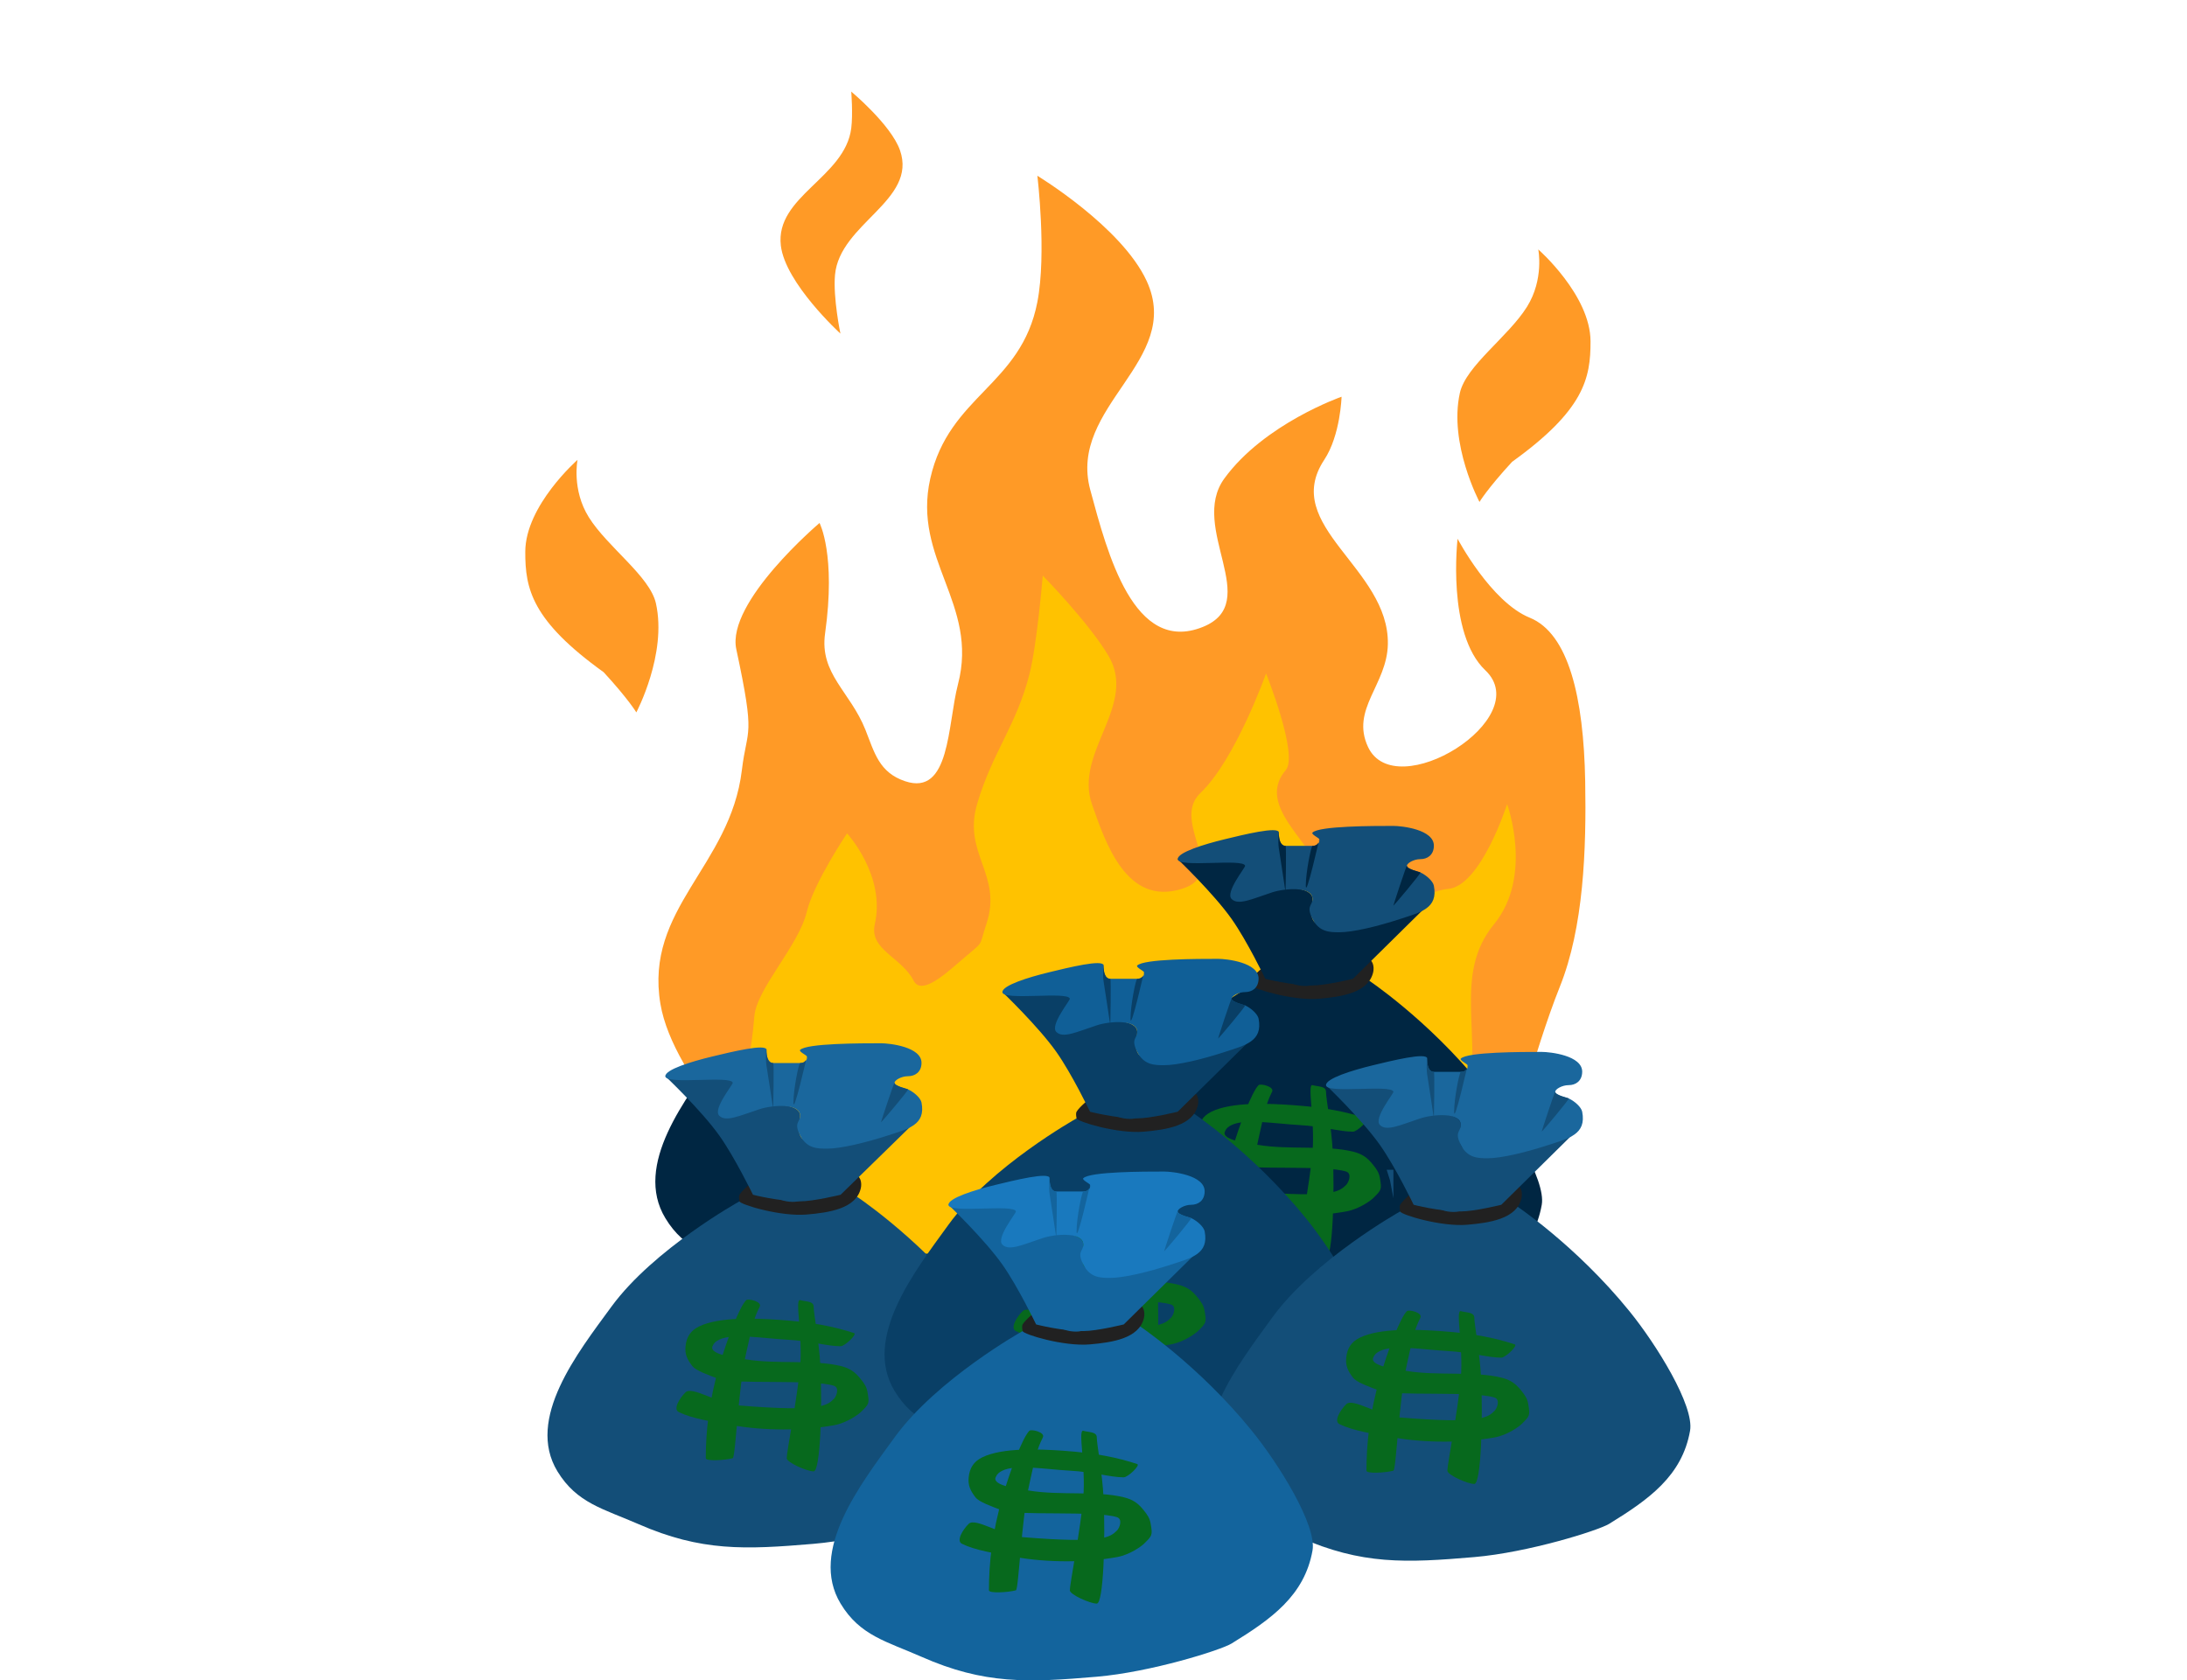 <svg width="229" height="176" viewBox="0 0 229 176" fill="none" xmlns="http://www.w3.org/2000/svg">
<rect x="0" y="0" width="229" height="176" fill="#808080" stroke="none"/>
<g clip-path="url(#clip0_93_495)">
<rect width="229" height="176" fill="white"/>
<path d="M88.724 99.037L100.725 98.341C100.725 98.341 107.078 102.519 112.725 109.481C115.549 112.962 119.543 119.389 119.079 122.013C118.239 126.751 114.745 129.213 110.608 131.759C109.476 132.456 102.151 134.755 96.489 135.241C89.301 135.856 84.72 136.061 78.135 133.152C74.506 131.549 71.696 130.953 69.664 127.582C66.315 122.027 71.782 115.05 75.311 110.177C79.743 104.058 88.724 99.037 88.724 99.037Z" fill="#002642"/>
<path d="M90.137 96.949C90.137 96.949 92.2 98.811 93.667 99.037C95.593 99.335 95.247 98.341 97.197 98.341C98.609 98.341 98.609 98.341 99.314 97.645C99.75 97.215 100.11 96.252 100.726 96.252C101.432 96.252 101.552 97.114 101.432 97.645C100.939 99.834 98.049 100.229 95.785 100.43C93.025 100.675 88.792 99.373 88.726 99.037C88.659 98.701 88.656 98.461 88.726 98.341C89.031 97.813 90.137 96.949 90.137 96.949Z" fill="#212121"/>
<path d="M90.136 98.341C90.136 98.341 88.228 94.372 86.606 92.075C84.709 89.388 80.959 85.809 80.959 85.809C80.959 85.809 88.724 84.825 88.724 85.809C88.724 87.202 86.511 88.754 87.312 89.986C87.416 90.146 88.724 89.986 90.136 89.29C91.548 88.594 95.078 88.594 95.078 89.987C95.078 90.802 94.752 91.325 95.078 92.075C95.385 92.782 95.808 92.398 96.489 92.771C97.694 93.431 99.899 93.149 101.431 92.771C104.254 92.075 107.078 90.683 107.078 90.683L99.313 98.341C99.313 98.341 96.489 99.037 95.078 99.037C92.804 99.037 90.136 98.341 90.136 98.341Z" fill="#002642"/>
<path d="M88.018 86.505C87.883 85.693 80.959 86.757 80.959 85.809C80.959 85.113 83.613 84.273 85.9 83.721C87.794 83.263 91.548 82.328 91.548 83.024C91.548 83.632 91.637 84.417 92.254 84.417C92.96 84.417 93.666 84.417 95.078 84.417C95.67 84.417 95.849 84.036 95.783 83.721C95.756 83.59 94.898 83.202 95.078 83.024C95.783 82.328 101.431 82.328 103.549 82.328C104.42 82.328 107.808 82.697 107.784 84.417C107.77 85.397 107.078 85.809 106.372 85.809C105.666 85.809 104.96 86.236 104.96 86.505C104.96 86.865 106.372 87.202 106.372 87.202C107.032 87.508 107.694 88.129 107.784 88.594C108.249 90.982 106.372 91.379 104.254 92.075C101.886 92.854 99.313 93.468 97.901 93.468C96.907 93.468 95.783 93.468 95.078 92.075C94.371 90.683 95.078 90.683 95.078 89.987C95.078 88.627 92.175 88.852 90.842 89.29C88.724 89.987 87.312 90.683 86.606 89.987C85.9 89.29 88.05 86.693 88.018 86.505Z" fill="#134E78"/>
<path d="M84.487 112.266C86.605 111.221 90.483 111.398 92.958 111.569C96.304 111.801 98.606 112.266 100.723 112.962C101.08 113.079 99.758 114.354 99.312 114.354C97.9 114.354 96.157 113.794 93.664 113.658C91.187 113.523 88.017 112.962 86.605 113.658C86.256 113.83 86.047 113.999 85.899 114.354C85.521 115.261 88.448 115.586 89.429 115.747C92.645 116.275 96.488 115.747 99.312 116.443C100.276 116.681 100.819 117.062 101.429 117.835C101.808 118.315 102.034 118.628 102.135 119.228C102.338 120.427 102.301 120.457 101.429 121.316C101.212 121.53 100.018 122.451 98.606 122.709C95.341 123.305 91.283 123.293 88.017 122.709C85.78 122.309 83.781 122.013 82.369 121.316C81.738 121.005 82.459 119.836 83.075 119.228C83.781 118.532 86.457 120.434 88.723 120.62C97.194 121.316 97.9 120.62 98.606 119.924C98.881 119.652 99.223 118.734 98.606 118.532C96.488 117.835 88.017 118.392 86.605 117.835C85.46 117.384 84.172 116.957 83.781 116.443C83.258 115.755 82.987 115.21 83.075 114.354C83.176 113.379 83.598 112.704 84.487 112.266Z" fill="#07691D"/>
<path d="M89.43 109.48C89.63 109.283 91.117 109.633 90.842 110.177C90.136 111.569 90.003 112.533 89.43 115.05C88.582 118.774 88.312 126.109 88.018 126.19C87.219 126.409 85.194 126.532 85.194 126.19C85.194 123.319 85.538 120.141 86.606 116.443C87.419 113.626 88.724 110.177 89.43 109.48Z" fill="#07691D"/>
<path d="M95.078 109.481C95.67 109.651 96.49 109.569 96.49 110.177C96.49 110.873 97.075 113.983 97.196 116.443C97.409 120.796 97.196 127.582 96.49 127.582C95.784 127.582 93.666 126.635 93.666 126.19C93.666 125.493 94.803 119.739 95.078 116.443C95.349 113.191 94.486 109.31 95.078 109.481Z" fill="#07691D"/>
<path d="M91.548 83.025C91.548 83.721 91.72 84.417 92.254 84.417C92.359 84.417 92.254 89.291 92.254 89.291C92.254 89.291 91.675 85.421 91.548 84.662C91.442 84.031 91.548 82.385 91.548 83.025Z" fill="#002642"/>
<path d="M104.959 86.506C104.959 86.876 106.284 87.116 106.37 87.202C106.457 87.288 103.587 90.683 103.547 90.683C103.506 90.683 104.959 86.312 104.959 86.506Z" fill="#002642"/>
<path d="M87.314 92.682H88.019V95.666L87.666 93.801L87.314 92.682Z" fill="#002642"/>
<path d="M95.078 84.417C95.784 84.417 95.784 83.721 95.784 83.721C95.784 83.721 94.372 89.987 94.372 88.594C94.372 87.202 94.929 84.417 95.078 84.417Z" fill="#002642"/>
<path d="M77.679 80.675C78.238 76.028 79.143 77.543 77.098 68.002C76.038 63.054 85.813 54.778 85.813 54.778C85.813 54.778 87.555 58.084 86.394 66.349C85.799 70.582 89.03 72.438 90.619 76.441C91.567 78.831 92.047 80.909 94.773 81.825C99.508 83.416 99.198 75.937 100.313 71.655C102.501 63.249 95.502 58.575 97.41 50.118C99.377 41.401 106.927 40.395 108.622 31.635C109.608 26.545 108.622 18.411 108.622 18.411C108.622 18.411 117.449 23.751 120.068 29.431C123.93 37.809 111.79 42.532 114.162 51.314C115.97 58.006 118.72 68.566 125.934 65.672C132.33 63.107 124.448 55.276 128.201 50.118C132.385 44.368 140.475 41.554 140.475 41.554C140.475 41.554 140.366 45.584 138.658 48.166C134.069 55.104 145.47 59.477 145.322 67.467C145.243 71.73 141.399 74.281 143.245 78.235C146.108 84.367 160.846 75.251 155.528 70.206C151.461 66.349 152.623 56.431 152.623 56.431C152.623 56.431 156.108 63.043 160.175 64.696C164.242 66.349 165.827 73.025 165.985 81.825C166.114 89.014 165.828 97.125 163.326 103.361C160.601 110.156 157.787 121.309 157.787 121.309H140.475L80.924 123.103C80.924 123.103 70.493 113.128 69.153 105.156C67.468 95.139 76.469 90.743 77.679 80.675Z" fill="#FF9A26"/>
<path d="M78.989 106.437C79.231 103.543 83.618 99.068 84.472 95.525C85.216 92.442 88.695 87.287 88.695 87.287C88.695 87.287 92.762 91.695 91.6 96.803C90.993 99.474 94.398 100.241 95.667 102.715C96.424 104.193 98.647 102.316 100.314 100.872C103.276 98.307 102.386 99.451 103.276 96.803C105.023 91.606 100.785 89.456 102.309 84.227C103.88 78.838 106.456 75.957 107.811 70.541C108.598 67.394 109.186 60.288 109.186 60.288C109.186 60.288 113.972 65.166 116.063 68.678C119.148 73.859 112.443 78.797 114.337 84.227C115.781 88.364 117.978 94.893 123.739 93.104C128.848 91.518 122.51 86.087 125.692 83.063C129.363 79.573 132.569 70.541 132.569 70.541C132.569 70.541 135.996 79.069 134.632 80.665C130.967 84.955 139.343 89.274 139.225 94.214C139.162 96.85 136.092 98.427 137.566 100.872C139.853 104.663 145.896 93.619 151.641 93.104C155.068 92.797 157.81 84.227 157.81 84.227C157.81 84.227 160.574 91.754 156.44 96.803C152.016 102.206 155.383 108.499 153.605 116.667C152.639 121.105 149.18 127.503 149.18 127.503L129.294 130.561L81.73 131.671C81.73 131.671 79.374 122.96 78.304 118.031C76.958 111.838 78.304 114.621 78.989 106.437Z" fill="#FFC200"/>
<path d="M152.864 41.153C153.498 38.314 157.93 35.273 159.89 32.136C161.7 29.239 161.072 26.125 161.072 26.125C161.072 26.125 166.527 30.903 166.544 35.743C166.558 39.637 165.86 42.956 158.336 48.366C155.734 51.193 154.916 52.574 154.916 52.574C154.916 52.574 151.675 46.47 152.864 41.153Z" fill="#FF9A26"/>
<path d="M68.681 63.194C68.046 60.355 63.615 57.314 61.655 54.177C59.845 51.28 60.473 48.166 60.473 48.166C60.473 48.166 55.018 52.944 55.001 57.784C54.987 61.678 55.685 64.997 63.209 70.407C65.811 73.234 66.629 74.615 66.629 74.615C66.629 74.615 69.87 68.511 68.681 63.194Z" fill="#FF9A26"/>
<path d="M131.081 103.215L143.082 102.519C143.082 102.519 149.435 106.696 155.083 113.658C157.906 117.139 161.901 123.567 161.436 126.19C160.596 130.928 157.103 133.39 152.965 135.937C151.834 136.633 144.508 138.933 138.846 139.418C131.658 140.034 127.077 140.238 120.492 137.329C116.864 135.726 114.053 135.13 112.021 131.759C108.672 126.205 114.139 119.228 117.669 114.354C122.101 108.235 131.081 103.215 131.081 103.215Z" fill="#002642"/>
<path d="M132.493 101.126C132.493 101.126 134.556 102.988 136.023 103.215C137.948 103.512 137.603 102.518 139.552 102.518C140.964 102.518 140.964 102.518 141.67 101.822C142.106 101.392 142.465 100.43 143.082 100.43C143.788 100.43 143.907 101.291 143.788 101.822C143.295 104.011 140.404 104.406 138.14 104.607C135.381 104.852 131.147 103.55 131.081 103.215C131.015 102.879 131.012 102.638 131.081 102.518C131.387 101.99 132.493 101.126 132.493 101.126Z" fill="#212121"/>
<path d="M132.492 102.519C132.492 102.519 130.585 98.55 128.963 96.253C127.066 93.566 123.315 89.987 123.315 89.987C123.315 89.987 131.081 89.002 131.081 89.987C131.081 91.379 128.868 92.931 129.669 94.164C129.773 94.324 131.081 94.164 132.492 93.468C133.904 92.772 137.434 92.772 137.434 94.164C137.434 94.98 137.108 95.503 137.434 96.253C137.741 96.96 138.164 96.576 138.846 96.949C140.051 97.609 142.256 97.327 143.787 96.949C146.611 96.253 149.435 94.86 149.435 94.86L141.669 102.519C141.669 102.519 138.846 103.215 137.434 103.215C135.161 103.215 132.492 102.519 132.492 102.519Z" fill="#002642"/>
<path d="M130.375 90.683C130.239 89.871 123.315 90.935 123.315 89.987C123.315 89.291 125.969 88.451 128.257 87.898C130.15 87.441 133.904 86.506 133.904 87.202C133.904 87.81 133.994 88.594 134.61 88.594C135.316 88.594 136.022 88.594 137.434 88.594C138.026 88.594 138.205 88.214 138.14 87.898C138.113 87.768 137.254 87.379 137.434 87.202C138.14 86.506 143.787 86.506 145.905 86.506C146.777 86.506 150.164 86.875 150.141 88.594C150.127 89.575 149.435 89.987 148.729 89.987C148.023 89.987 147.317 90.414 147.317 90.683C147.317 91.043 148.729 91.379 148.729 91.379C149.389 91.686 150.05 92.307 150.141 92.772C150.605 95.16 148.729 95.557 146.611 96.253C144.243 97.031 141.669 97.645 140.258 97.645C139.264 97.645 138.14 97.645 137.434 96.253C136.728 94.86 137.434 94.86 137.434 94.164C137.434 92.805 134.532 93.03 133.198 93.468C131.081 94.164 129.669 94.86 128.963 94.164C128.257 93.468 130.406 90.871 130.375 90.683Z" fill="#134E78"/>
<path d="M126.843 116.443C128.96 115.399 132.839 115.575 135.314 115.747C138.659 115.979 140.961 116.443 143.079 117.139C143.436 117.256 142.114 118.532 141.667 118.532C140.255 118.532 138.512 117.971 136.02 117.835C133.542 117.7 130.372 117.139 128.96 117.835C128.612 118.007 128.403 118.176 128.254 118.532C127.876 119.438 130.804 119.763 131.784 119.924C135.001 120.453 138.843 119.924 141.667 120.62C142.631 120.858 143.175 121.239 143.785 122.013C144.163 122.493 144.389 122.805 144.491 123.405C144.693 124.604 144.657 124.634 143.785 125.494C143.568 125.708 142.373 126.628 140.961 126.886C137.697 127.482 133.639 127.47 130.372 126.886C128.135 126.486 126.137 126.19 124.725 125.494C124.093 125.182 124.814 124.013 125.431 123.405C126.137 122.709 128.813 124.611 131.078 124.797C139.549 125.494 140.255 124.797 140.961 124.101C141.237 123.829 141.578 122.912 140.961 122.709C138.843 122.013 130.372 122.57 128.96 122.013C127.816 121.561 126.528 121.135 126.137 120.62C125.614 119.932 125.343 119.387 125.431 118.532C125.531 117.556 125.954 116.881 126.843 116.443Z" fill="#07691D"/>
<path d="M131.786 113.658C131.986 113.461 133.474 113.811 133.198 114.354C132.492 115.747 132.359 116.711 131.786 119.228C130.939 122.951 130.669 130.286 130.374 130.367C129.575 130.587 127.551 130.71 127.551 130.367C127.551 127.497 127.895 124.318 128.963 120.62C129.776 117.804 131.08 114.354 131.786 113.658Z" fill="#07691D"/>
<path d="M137.434 113.658C138.026 113.828 138.846 113.746 138.846 114.354C138.846 115.05 139.432 118.161 139.552 120.62C139.765 124.973 139.552 131.759 138.846 131.759C138.14 131.759 136.022 130.813 136.022 130.367C136.022 129.671 137.16 123.916 137.434 120.62C137.705 117.368 136.843 113.488 137.434 113.658Z" fill="#07691D"/>
<path d="M133.904 87.202C133.904 87.898 134.077 88.594 134.61 88.594C134.715 88.594 134.61 93.468 134.61 93.468C134.61 93.468 134.031 89.599 133.904 88.839C133.799 88.208 133.904 86.563 133.904 87.202Z" fill="#002642"/>
<path d="M147.317 90.683C147.317 91.053 148.642 91.294 148.729 91.38C148.816 91.465 145.946 94.861 145.905 94.861C145.865 94.861 147.317 90.49 147.317 90.683Z" fill="#002642"/>
<path d="M137.434 88.595C138.14 88.595 138.14 87.898 138.14 87.898C138.14 87.898 136.729 94.164 136.729 92.772C136.729 91.379 137.286 88.595 137.434 88.595Z" fill="#002642"/>
<path d="M77.431 125.829L89.432 125.139C89.432 125.139 95.785 129.278 101.432 136.176C104.256 139.625 108.251 145.994 107.786 148.593C106.946 153.288 103.452 155.727 99.315 158.251C98.183 158.941 90.858 161.22 85.196 161.7C78.008 162.31 73.427 162.513 66.842 159.631C63.214 158.042 60.403 157.452 58.371 154.112C55.022 148.608 60.489 141.695 64.018 136.866C68.45 130.803 77.431 125.829 77.431 125.829Z" fill="#134E78"/>
<path d="M78.843 123.759C78.843 123.759 80.906 125.604 82.372 125.829C84.298 126.124 83.952 125.139 85.902 125.139C87.314 125.139 87.314 125.139 88.019 124.449C88.455 124.023 88.815 123.069 89.431 123.069C90.137 123.069 90.257 123.923 90.137 124.449C89.644 126.618 86.754 127.009 84.49 127.208C81.731 127.451 77.497 126.161 77.431 125.829C77.365 125.496 77.361 125.257 77.431 125.139C77.737 124.616 78.843 123.759 78.843 123.759Z" fill="#212121"/>
<path d="M78.843 125.139C78.843 125.139 76.935 121.206 75.313 118.93C73.416 116.268 69.666 112.722 69.666 112.722C69.666 112.722 77.431 111.746 77.431 112.722C77.431 114.101 75.218 115.639 76.019 116.861C76.123 117.019 77.431 116.861 78.843 116.171C80.255 115.481 83.784 115.481 83.784 116.861C83.784 117.669 83.459 118.187 83.784 118.93C84.092 119.631 84.515 119.25 85.196 119.62C86.401 120.274 88.606 119.994 90.138 119.62C92.962 118.93 95.785 117.551 95.785 117.551L88.02 125.139C88.02 125.139 85.196 125.829 83.784 125.829C81.511 125.829 78.843 125.139 78.843 125.139Z" fill="#134E78"/>
<path d="M76.725 113.412C76.59 112.607 69.666 113.661 69.666 112.722C69.666 112.032 72.32 111.199 74.608 110.652C76.501 110.199 80.255 109.272 80.255 109.962C80.255 110.565 80.344 111.342 80.961 111.342C81.667 111.342 82.373 111.342 83.784 111.342C84.377 111.342 84.556 110.965 84.49 110.652C84.463 110.523 83.605 110.138 83.784 109.962C84.49 109.272 90.138 109.272 92.256 109.272C93.127 109.272 96.515 109.638 96.491 111.342C96.478 112.313 95.785 112.722 95.079 112.722C94.373 112.722 93.667 113.144 93.667 113.411C93.667 113.768 95.079 114.101 95.079 114.101C95.739 114.405 96.401 115.02 96.491 115.481C96.956 117.847 95.079 118.24 92.962 118.93C90.593 119.702 88.02 120.31 86.608 120.31C85.614 120.31 84.49 120.31 83.784 118.93C83.079 117.551 83.784 117.551 83.784 116.861C83.784 115.514 80.882 115.736 79.549 116.171C77.431 116.861 76.019 117.551 75.313 116.861C74.608 116.171 76.757 113.598 76.725 113.412Z" fill="#1A679D"/>
<path d="M73.193 138.935C75.311 137.901 79.189 138.075 81.664 138.246C85.01 138.475 87.312 138.935 89.43 139.625C89.786 139.741 88.464 141.005 88.018 141.005C86.606 141.005 84.863 140.45 82.37 140.315C79.893 140.181 76.723 139.625 75.311 140.315C74.962 140.485 74.754 140.653 74.605 141.005C74.227 141.903 77.154 142.225 78.135 142.385C81.351 142.908 85.194 142.385 88.018 143.074C88.982 143.31 89.525 143.687 90.135 144.454C90.514 144.93 90.74 145.24 90.841 145.834C91.044 147.022 91.007 147.051 90.135 147.903C89.918 148.115 88.724 149.027 87.312 149.283C84.048 149.874 79.989 149.861 76.723 149.283C74.486 148.887 72.487 148.593 71.076 147.903C70.444 147.595 71.165 146.436 71.781 145.834C72.487 145.144 75.163 147.029 77.429 147.213C85.9 147.903 86.606 147.213 87.312 146.524C87.587 146.254 87.929 145.345 87.312 145.144C85.194 144.454 76.723 145.006 75.311 144.454C74.166 144.007 72.879 143.584 72.487 143.074C71.964 142.393 71.693 141.852 71.781 141.005C71.882 140.039 72.304 139.37 73.193 138.935Z" fill="#07691D"/>
<path d="M78.137 136.176C78.337 135.98 79.824 136.327 79.549 136.866C78.843 138.245 78.71 139.201 78.137 141.694C77.289 145.384 77.019 152.652 76.725 152.732C75.926 152.95 73.901 153.071 73.901 152.732C73.901 149.888 74.245 146.738 75.313 143.074C76.126 140.284 77.431 136.866 78.137 136.176Z" fill="#07691D"/>
<path d="M83.785 136.176C84.377 136.344 85.197 136.263 85.197 136.866C85.197 137.555 85.782 140.637 85.903 143.074C86.116 147.388 85.903 154.112 85.197 154.112C84.491 154.112 82.373 153.174 82.373 152.732C82.373 152.042 83.51 146.341 83.785 143.074C84.056 139.852 83.193 136.007 83.785 136.176Z" fill="#07691D"/>
<path d="M80.254 109.962C80.254 110.652 80.426 111.342 80.96 111.342C81.065 111.342 80.96 116.171 80.96 116.171C80.96 116.171 80.381 112.337 80.254 111.585C80.148 110.96 80.254 109.329 80.254 109.962Z" fill="#134E78"/>
<path d="M93.666 113.411C93.666 113.778 94.991 114.016 95.078 114.101C95.164 114.186 92.294 117.551 92.254 117.551C92.213 117.551 93.666 113.22 93.666 113.411Z" fill="#134E78"/>
<path d="M83.785 111.342C84.491 111.342 84.491 110.652 84.491 110.652C84.491 110.652 83.079 116.86 83.079 115.481C83.079 114.101 83.636 111.342 83.785 111.342Z" fill="#134E78"/>
<path d="M112.728 117.139L124.729 116.443C124.729 116.443 131.082 120.62 136.729 127.582C139.553 131.063 143.547 137.491 143.083 140.114C142.243 144.852 138.749 147.314 134.611 149.861C133.48 150.557 126.155 152.857 120.493 153.342C113.305 153.958 108.724 154.162 102.139 151.253C98.51 149.651 95.7 149.054 93.668 145.684C90.319 140.129 95.786 133.152 99.315 128.278C103.747 122.159 112.728 117.139 112.728 117.139Z" fill="#093F66"/>
<path d="M114.138 115.05C114.138 115.05 116.201 116.912 117.668 117.139C119.594 117.437 119.248 116.443 121.198 116.443C122.609 116.443 122.609 116.443 123.315 115.746C123.751 115.317 124.111 114.354 124.727 114.354C125.433 114.354 125.553 115.216 125.433 115.746C124.94 117.935 122.05 118.33 119.786 118.531C117.026 118.776 112.793 117.475 112.727 117.139C112.66 116.803 112.657 116.562 112.727 116.443C113.032 115.915 114.138 115.05 114.138 115.05Z" fill="#212121"/>
<path d="M114.139 116.443C114.139 116.443 112.231 112.474 110.609 110.177C108.712 107.49 104.962 103.911 104.962 103.911C104.962 103.911 112.727 102.927 112.727 103.911C112.727 105.304 110.514 106.856 111.315 108.089C111.419 108.248 112.727 108.089 114.139 107.392C115.551 106.696 119.08 106.696 119.08 108.089C119.08 108.904 118.755 109.427 119.08 110.177C119.388 110.884 119.811 110.5 120.492 110.873C121.697 111.534 123.902 111.251 125.434 110.873C128.257 110.177 131.081 108.785 131.081 108.785L123.316 116.443C123.316 116.443 120.492 117.139 119.08 117.139C116.807 117.139 114.139 116.443 114.139 116.443Z" fill="#093F66"/>
<path d="M112.021 104.607C111.885 103.795 104.962 104.859 104.962 103.911C104.962 103.215 107.616 102.374 109.903 101.822C111.797 101.365 115.551 100.43 115.551 101.126C115.551 101.734 115.64 102.518 116.257 102.518C116.963 102.518 117.669 102.518 119.08 102.518C119.673 102.518 119.852 102.138 119.786 101.822C119.759 101.691 118.901 101.303 119.08 101.126C119.786 100.43 125.434 100.43 127.551 100.43C128.423 100.43 131.811 100.799 131.787 102.518C131.773 103.499 131.081 103.911 130.375 103.911C129.669 103.911 128.963 104.337 128.963 104.607C128.963 104.967 130.375 105.303 130.375 105.303C131.035 105.609 131.697 106.231 131.787 106.696C132.251 109.084 130.375 109.48 128.257 110.177C125.889 110.955 123.316 111.569 121.904 111.569C120.91 111.569 119.786 111.569 119.08 110.177C118.374 108.784 119.08 108.784 119.08 108.088C119.08 106.729 116.178 106.953 114.845 107.392C112.727 108.088 111.315 108.784 110.609 108.088C109.903 107.392 112.053 104.795 112.021 104.607Z" fill="#105F97"/>
<path d="M108.491 130.367C110.609 129.323 114.487 129.499 116.962 129.671C120.308 129.903 122.61 130.367 124.727 131.063C125.084 131.181 123.762 132.456 123.316 132.456C121.904 132.456 120.161 131.895 117.668 131.76C115.191 131.625 112.021 131.063 110.609 131.76C110.26 131.932 110.051 132.1 109.903 132.456C109.524 133.362 112.452 133.687 113.433 133.848C116.649 134.377 120.492 133.848 123.315 134.545C124.28 134.782 124.823 135.163 125.433 135.937C125.812 136.417 126.038 136.73 126.139 137.329C126.342 138.529 126.305 138.558 125.433 139.418C125.216 139.632 124.021 140.553 122.61 140.81C119.345 141.407 115.287 141.394 112.021 140.81C109.784 140.411 107.785 140.114 106.373 139.418C105.742 139.107 106.463 137.937 107.079 137.329C107.785 136.633 110.461 138.536 112.727 138.722C121.198 139.418 121.904 138.722 122.61 138.026C122.885 137.754 123.227 136.836 122.61 136.633C120.492 135.937 112.021 136.494 110.609 135.937C109.464 135.485 108.176 135.059 107.785 134.545C107.262 133.857 106.991 133.311 107.079 132.456C107.18 131.481 107.602 130.806 108.491 130.367Z" fill="#07691D"/>
<path d="M113.433 127.582C113.633 127.385 115.12 127.734 114.845 128.278C114.139 129.671 114.006 130.635 113.433 133.152C112.585 136.875 112.315 144.21 112.021 144.291C111.222 144.511 109.197 144.634 109.197 144.291C109.197 141.421 109.541 138.242 110.609 134.544C111.422 131.728 112.727 128.278 113.433 127.582Z" fill="#07691D"/>
<path d="M119.08 127.582C119.672 127.752 120.492 127.67 120.492 128.278C120.492 128.974 121.077 132.085 121.198 134.544C121.411 138.898 121.198 145.684 120.492 145.684C119.786 145.684 117.668 144.737 117.668 144.291C117.668 143.595 118.805 137.841 119.08 134.544C119.351 131.292 118.488 127.412 119.08 127.582Z" fill="#07691D"/>
<path d="M115.552 101.126C115.552 101.823 115.724 102.519 116.258 102.519C116.363 102.519 116.258 107.392 116.258 107.392C116.258 107.392 115.679 103.523 115.552 102.764C115.446 102.133 115.552 100.487 115.552 101.126Z" fill="#093F66"/>
<path d="M128.962 104.607C128.962 104.977 130.288 105.218 130.374 105.304C130.461 105.389 127.591 108.785 127.551 108.785C127.51 108.785 128.962 104.414 128.962 104.607Z" fill="#093F66"/>
<path d="M119.08 102.518C119.786 102.519 119.786 101.822 119.786 101.822C119.786 101.822 118.374 108.088 118.374 106.696C118.374 105.303 118.931 102.518 119.08 102.518Z" fill="#093F66"/>
<path d="M146.611 126.886L158.611 126.189C158.611 126.189 164.965 130.367 170.612 137.329C173.436 140.81 177.43 147.237 176.965 149.861C176.126 154.599 172.632 157.061 168.494 159.608C167.363 160.304 160.038 162.604 154.376 163.089C147.188 163.705 142.607 163.909 136.022 161C132.393 159.397 129.583 158.801 127.551 155.43C124.202 149.875 129.668 142.899 133.198 138.025C137.63 131.906 146.611 126.886 146.611 126.886Z" fill="#134E78"/>
<path d="M148.022 124.797C148.022 124.797 150.085 126.659 151.552 126.886C153.478 127.184 153.132 126.19 155.081 126.19C156.493 126.19 156.493 126.19 157.199 125.493C157.635 125.064 157.995 124.101 158.611 124.101C159.317 124.101 159.437 124.963 159.317 125.493C158.824 127.682 155.934 128.077 153.67 128.278C150.91 128.523 146.676 127.222 146.61 126.886C146.544 126.55 146.541 126.309 146.61 126.19C146.916 125.662 148.022 124.797 148.022 124.797Z" fill="#212121"/>
<path d="M148.023 126.19C148.023 126.19 146.115 122.221 144.493 119.924C142.596 117.237 138.846 113.658 138.846 113.658C138.846 113.658 146.611 112.673 146.611 113.658C146.611 115.05 144.398 116.602 145.199 117.835C145.303 117.995 146.611 117.835 148.023 117.139C149.435 116.443 152.964 116.443 152.964 117.835C152.964 118.651 152.638 119.174 152.964 119.924C153.271 120.631 153.694 120.246 154.376 120.62C155.581 121.28 157.786 120.998 159.318 120.62C162.141 119.924 164.965 118.531 164.965 118.531L157.2 126.19C157.2 126.19 154.376 126.886 152.964 126.886C150.691 126.886 148.023 126.19 148.023 126.19Z" fill="#134E78"/>
<path d="M145.905 114.354C145.769 113.542 138.846 114.606 138.846 113.658C138.846 112.962 141.499 112.122 143.787 111.569C145.681 111.112 149.435 110.177 149.435 110.873C149.435 111.481 149.524 112.265 150.14 112.265C150.846 112.265 151.552 112.265 152.964 112.265C153.557 112.265 153.735 111.885 153.67 111.569C153.643 111.439 152.784 111.05 152.964 110.873C153.67 110.177 159.318 110.177 161.435 110.177C162.307 110.177 165.695 110.546 165.671 112.265C165.657 113.246 164.965 113.658 164.259 113.658C163.553 113.658 162.847 114.085 162.847 114.354C162.847 114.714 164.259 115.05 164.259 115.05C164.919 115.357 165.58 115.978 165.671 116.443C166.135 118.831 164.259 119.228 162.141 119.924C159.773 120.702 157.2 121.316 155.788 121.316C154.794 121.316 153.67 121.316 152.964 119.924C152.258 118.531 152.964 118.531 152.964 117.835C152.964 116.476 150.062 116.7 148.729 117.139C146.611 117.835 145.199 118.531 144.493 117.835C143.787 117.139 145.936 114.542 145.905 114.354Z" fill="#1A679D"/>
<path d="M142.375 140.114C144.493 139.07 148.371 139.246 150.846 139.418C154.192 139.65 156.493 140.114 158.611 140.81C158.968 140.927 157.646 142.202 157.199 142.202C155.787 142.202 154.044 141.642 151.552 141.506C149.075 141.371 145.905 140.81 144.493 141.506C144.144 141.678 143.935 141.847 143.787 142.202C143.408 143.109 146.336 143.434 147.316 143.595C150.533 144.124 154.376 143.595 157.199 144.291C158.164 144.529 158.707 144.91 159.317 145.684C159.696 146.163 159.922 146.476 160.023 147.076C160.226 148.275 160.189 148.305 159.317 149.165C159.1 149.379 157.905 150.299 156.493 150.557C153.229 151.153 149.171 151.141 145.904 150.557C143.668 150.157 141.669 149.861 140.257 149.165C139.626 148.853 140.347 147.684 140.963 147.076C141.669 146.38 144.345 148.282 146.61 148.468C155.082 149.165 155.787 148.468 156.493 147.772C156.769 147.5 157.111 146.583 156.493 146.38C154.376 145.684 145.904 146.241 144.493 145.684C143.348 145.232 142.06 144.805 141.669 144.291C141.146 143.603 140.875 143.058 140.963 142.202C141.063 141.227 141.486 140.552 142.375 140.114Z" fill="#07691D"/>
<path d="M147.316 137.329C147.516 137.132 149.003 137.482 148.727 138.025C148.022 139.418 147.889 140.382 147.316 142.899C146.468 146.622 146.198 153.957 145.904 154.038C145.105 154.258 143.08 154.381 143.08 154.038C143.08 151.168 143.424 147.989 144.492 144.291C145.305 141.475 146.61 138.025 147.316 137.329Z" fill="#07691D"/>
<path d="M152.965 137.329C153.556 137.499 154.376 137.417 154.376 138.025C154.376 138.722 154.962 141.832 155.082 144.291C155.295 148.645 155.082 155.431 154.376 155.431C153.671 155.431 151.553 154.484 151.553 154.038C151.553 153.342 152.69 147.588 152.965 144.291C153.236 141.04 152.373 137.159 152.965 137.329Z" fill="#07691D"/>
<path d="M149.435 110.873C149.435 111.569 149.607 112.265 150.141 112.265C150.245 112.265 150.141 117.139 150.141 117.139C150.141 117.139 149.562 113.27 149.435 112.51C149.329 111.879 149.435 110.234 149.435 110.873Z" fill="#134E78"/>
<path d="M162.847 114.354C162.847 114.724 164.172 114.965 164.259 115.051C164.346 115.136 161.476 118.532 161.435 118.532C161.395 118.532 162.847 114.161 162.847 114.354Z" fill="#134E78"/>
<path d="M145.198 122.522H145.904V125.507L145.551 123.641L145.198 122.522Z" fill="#134E78"/>
<path d="M152.966 112.265C153.672 112.265 153.672 111.569 153.672 111.569C153.672 111.569 152.26 117.835 152.26 116.442C152.26 115.05 152.817 112.265 152.966 112.265Z" fill="#134E78"/>
<path d="M107.079 139.417L119.08 138.721C119.08 138.721 125.433 142.898 131.081 149.861C133.904 153.342 137.899 159.769 137.434 162.392C136.594 167.131 133.101 169.593 128.963 172.139C127.832 172.836 120.506 175.135 114.845 175.62C107.656 176.236 103.075 176.441 96.49 173.532C92.862 171.929 90.051 171.333 88.019 167.962C84.67 162.407 90.137 155.43 93.667 150.557C98.099 144.437 107.079 139.417 107.079 139.417Z" fill="#13649D"/>
<path d="M108.491 137.329C108.491 137.329 110.554 139.191 112.021 139.418C113.946 139.715 113.601 138.721 115.55 138.721C116.962 138.721 116.962 138.721 117.668 138.025C118.104 137.595 118.463 136.633 119.08 136.633C119.786 136.633 119.905 137.494 119.786 138.025C119.293 140.214 116.403 140.609 114.138 140.81C111.379 141.055 107.145 139.753 107.079 139.418C107.013 139.082 107.01 138.841 107.079 138.721C107.385 138.194 108.491 137.329 108.491 137.329Z" fill="#212121"/>
<path d="M108.491 138.721C108.491 138.721 106.584 134.753 104.962 132.455C103.065 129.769 99.314 126.19 99.314 126.19C99.314 126.19 107.08 125.205 107.08 126.19C107.08 127.582 104.867 129.134 105.668 130.367C105.772 130.527 107.08 130.367 108.491 129.671C109.903 128.974 113.433 128.974 113.433 130.367C113.433 131.182 113.107 131.706 113.433 132.455C113.74 133.162 114.163 132.778 114.845 133.152C116.05 133.812 118.255 133.529 119.786 133.152C122.61 132.455 125.434 131.063 125.434 131.063L117.668 138.721C117.668 138.721 114.845 139.418 113.433 139.418C111.16 139.418 108.491 138.721 108.491 138.721Z" fill="#13649D"/>
<path d="M106.374 126.886C106.238 126.074 99.314 127.138 99.314 126.19C99.314 125.493 101.968 124.653 104.256 124.101C106.149 123.644 109.903 122.708 109.903 123.405C109.903 124.013 109.993 124.797 110.609 124.797C111.315 124.797 112.021 124.797 113.433 124.797C114.025 124.797 114.204 124.417 114.139 124.101C114.112 123.97 113.253 123.582 113.433 123.405C114.139 122.708 119.786 122.708 121.904 122.708C122.776 122.708 126.163 123.078 126.14 124.797C126.126 125.777 125.434 126.19 124.728 126.19C124.022 126.19 123.316 126.616 123.316 126.886C123.316 127.246 124.728 127.582 124.728 127.582C125.388 127.888 126.049 128.51 126.14 128.974C126.604 131.363 124.728 131.759 122.61 132.455C120.242 133.234 117.668 133.848 116.257 133.848C115.263 133.848 114.139 133.848 113.433 132.455C112.727 131.063 113.433 131.063 113.433 130.367C113.433 129.007 110.531 129.232 109.197 129.671C107.08 130.367 105.668 131.063 104.962 130.367C104.256 129.671 106.405 127.074 106.374 126.886Z" fill="#1979BE"/>
<path d="M102.842 152.646C104.959 151.601 108.838 151.778 111.313 151.949C114.658 152.181 116.96 152.646 119.078 153.342C119.435 153.459 118.113 154.734 117.666 154.734C116.254 154.734 114.511 154.174 112.019 154.038C109.541 153.903 106.371 153.342 104.959 154.038C104.611 154.21 104.402 154.379 104.254 154.734C103.875 155.641 106.803 155.965 107.783 156.127C111 156.655 114.842 156.127 117.666 156.823C118.63 157.061 119.174 157.441 119.784 158.215C120.162 158.695 120.388 159.008 120.49 159.608C120.692 160.807 120.656 160.837 119.784 161.696C119.567 161.91 118.372 162.831 116.96 163.089C113.696 163.685 109.638 163.672 106.371 163.089C104.134 162.689 102.136 162.393 100.724 161.696C100.092 161.385 100.813 160.216 101.43 159.608C102.136 158.911 104.812 160.814 107.077 161C115.548 161.696 116.254 161 116.96 160.304C117.236 160.032 117.577 159.114 116.96 158.911C114.842 158.215 106.371 158.772 104.959 158.215C103.815 157.764 102.527 157.337 102.136 156.823C101.613 156.135 101.342 155.59 101.43 154.734C101.53 153.759 101.953 153.084 102.842 152.646Z" fill="#07691D"/>
<path d="M107.785 149.861C107.986 149.663 109.473 150.013 109.197 150.557C108.491 151.949 108.358 152.914 107.785 155.431C106.938 159.154 106.668 166.489 106.374 166.57C105.574 166.79 103.55 166.912 103.55 166.57C103.55 163.699 103.894 160.521 104.962 156.823C105.775 154.007 107.079 150.557 107.785 149.861Z" fill="#07691D"/>
<path d="M113.432 149.861C114.024 150.031 114.844 149.949 114.844 150.557C114.844 151.253 115.43 154.364 115.55 156.823C115.763 161.177 115.55 167.962 114.844 167.962C114.138 167.962 112.021 167.016 112.021 166.57C112.021 165.874 113.158 160.12 113.432 156.823C113.703 153.571 112.841 149.691 113.432 149.861Z" fill="#07691D"/>
<path d="M109.902 123.405C109.902 124.101 110.075 124.798 110.608 124.798C110.713 124.798 110.608 129.671 110.608 129.671C110.608 129.671 110.03 125.802 109.902 125.042C109.797 124.412 109.902 122.766 109.902 123.405Z" fill="#13649D"/>
<path d="M123.316 126.886C123.316 127.256 124.641 127.497 124.728 127.582C124.815 127.668 121.945 131.063 121.904 131.063C121.864 131.063 123.316 126.693 123.316 126.886Z" fill="#13649D"/>
<path d="M113.432 124.797C114.138 124.797 114.138 124.101 114.138 124.101C114.138 124.101 112.727 130.367 112.727 128.975C112.727 127.582 113.284 124.797 113.432 124.797Z" fill="#13649D"/>
<path d="M89.134 13.435C89.323 11.941 89.134 9.595 89.134 9.595C89.134 9.595 93.298 13.061 94.237 15.739C96.081 21.001 87.914 23.399 87.433 28.797C87.219 31.197 88 34.941 88 34.941C88 34.941 82.227 29.671 81.762 25.724C81.154 20.561 88.479 18.596 89.134 13.435Z" fill="#FF9A26"/>
</g>
<defs>
<clipPath id="clip0_93_495">
<rect width="229" height="176" fill="white"/>
</clipPath>
</defs>
</svg>
